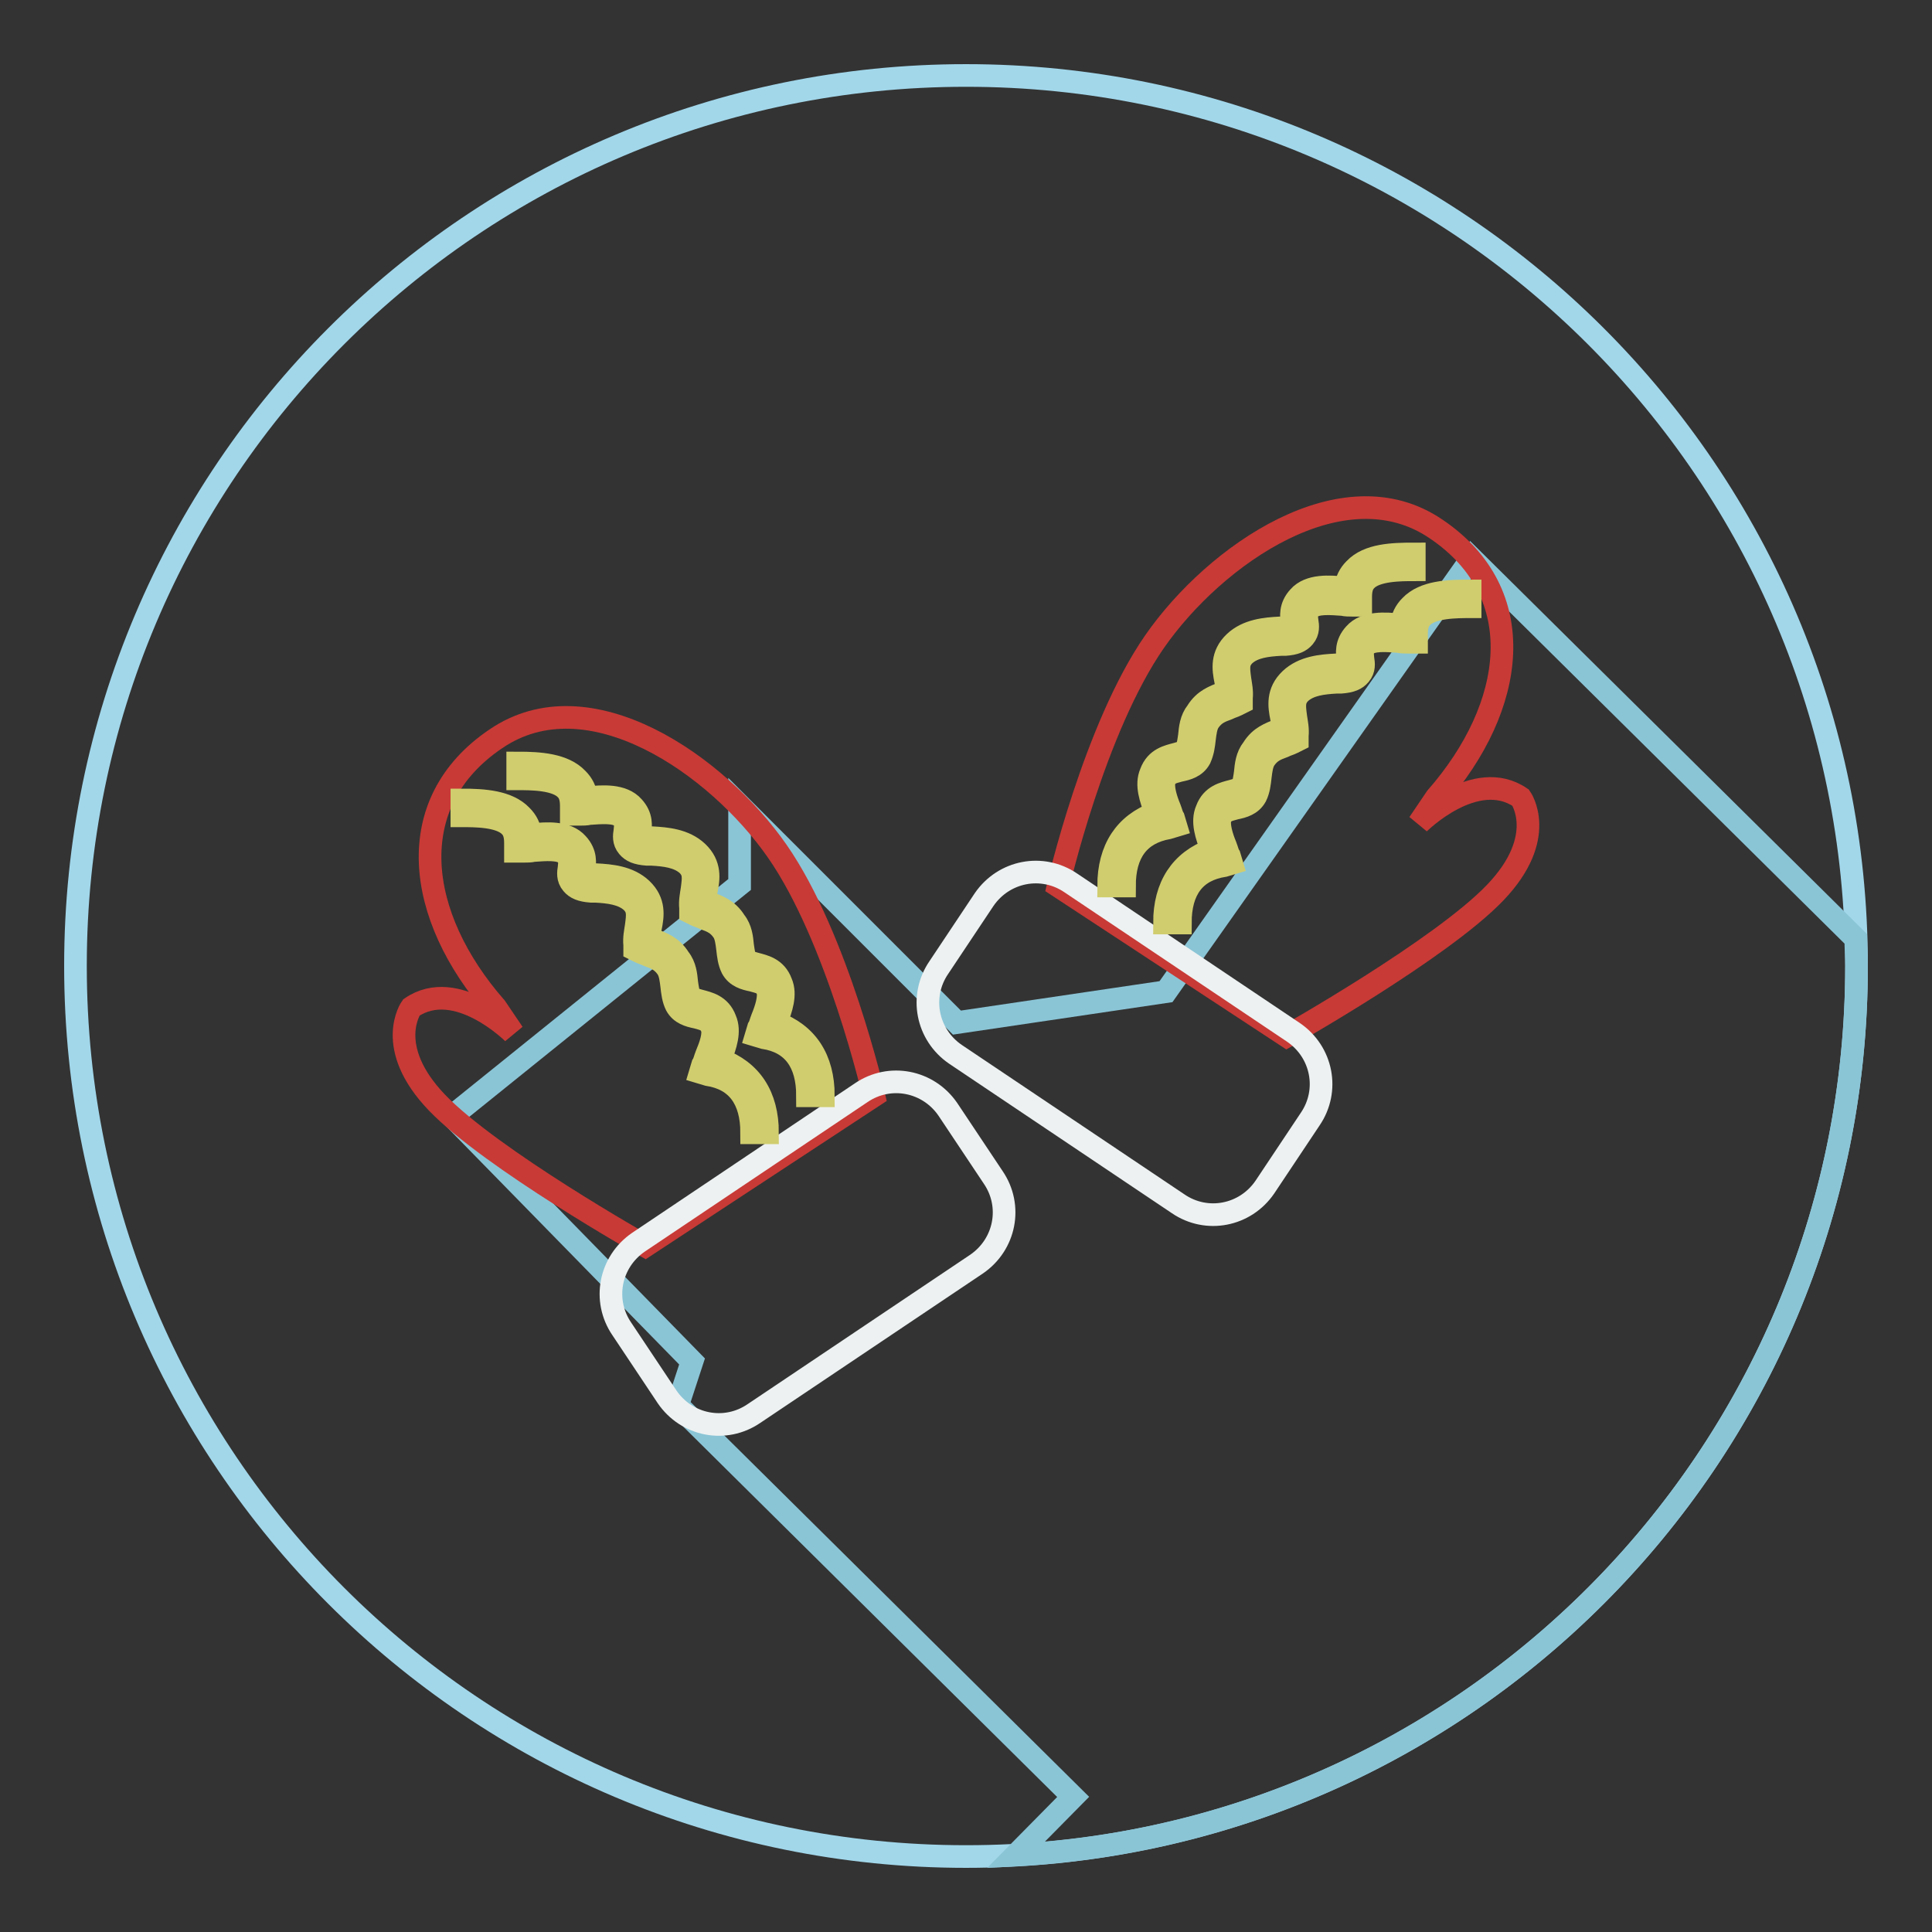 <?xml version="1.0" encoding="utf-8"?>
<!-- Svg Vector Icons : http://www.onlinewebfonts.com/icon -->
<!DOCTYPE svg PUBLIC "-//W3C//DTD SVG 1.1//EN" "http://www.w3.org/Graphics/SVG/1.1/DTD/svg11.dtd">
<svg version="1.1" xmlns="http://www.w3.org/2000/svg" xmlns:xlink="http://www.w3.org/1999/xlink" x="0px" y="0px" viewBox="0 0 256 256" enable-background="new 0 0 256 256" xml:space="preserve">
<rect x="0" y="0" width="256" height="256" fill="#333333" stroke="none"/>
<g> <path stroke-width="3" fill-opacity="0" stroke="#a2d7ea"  d="M10,128c0,65.2,52.8,118,118,118c65.2,0,118-52.8,118-118c0-65.2-52.8-118-118-118C62.8,10,10,62.8,10,128z "/> <path stroke-width="3" fill-opacity="0" stroke="#8ac5d6"  d="M195,74l-40.5,57.4l-27.7,4.1l-28.8-28.8v10.5l-38.1,30.7l31.8,32.5l-1.9,5.8l52.4,51.9l-7.6,7.7 C196.7,242.4,246,191,246,128c0-1.2-0.1-2.4-0.1-3.6L195,74L195,74z"/> <path stroke-width="3" fill-opacity="0" stroke="#c83a36"  d="M115.8,145.2c0,0-4.8-20.9-12.8-32.4c-8-11.5-25-23.3-37.3-14.9c-12.6,8.5-10.6,23.5,0,35.6l2.3,3.4 c0,0-7.5-7.5-13.5-3.4c0,0-3.7,5.2,3.4,12.6c7.2,7.5,27.6,19,27.6,19L115.8,145.2z"/> <path stroke-width="3" fill-opacity="0" stroke="#edf1f1"  d="M88.4,185.1c2.6,3.8,7.7,4.8,11.5,2.2l29.5-19.8c3.8-2.6,4.8-7.7,2.2-11.5l-6-9c-2.6-3.8-7.7-4.8-11.5-2.2 l-29.5,19.8c-3.8,2.6-4.8,7.7-2.2,11.5L88.4,185.1z"/> <path stroke-width="3" fill-opacity="0" stroke="#d0cd6e"  d="M107,145.2l2.1,0c0-4.9-2.2-8.2-6.3-9.7l0.1-0.2c0.6-1.6,1.3-3.5,0.6-5.1c-0.7-1.9-2.3-2.2-3.4-2.5 c-0.7-0.2-1.1-0.3-1.3-0.6c-0.2-0.4-0.3-1.1-0.4-1.8c-0.1-1-0.2-2.2-1-3.2c-1-1.6-2.3-2-3.5-2.5c-0.2-0.1-0.3-0.1-0.5-0.2 c0-0.4,0.1-0.9,0.2-1.4c0.3-1.5,0.6-3.4-1.2-5.1c-1.7-1.6-4.1-1.8-6-1.9l-0.6,0c-0.9-0.1-1.1-0.2-1.1-0.2c0,0,0.1-0.3,0.1-0.5 c0.1-0.8,0.3-2.1-0.9-3.4c-1.4-1.6-4.1-1.4-6-1.2l-0.2,0c-0.1-1-0.5-1.8-1.2-2.5c-1.8-1.9-5-2.1-7.9-2.1v2.1c1.8,0,5.1,0,6.4,1.4 c0.5,0.5,0.7,1.2,0.7,2.2l0,1.1l1.1,0c0.4,0,0.9,0,1.3-0.1c1.5-0.1,3.5-0.3,4.3,0.5c0.5,0.6,0.5,1,0.4,1.8 c-0.1,0.6-0.2,1.4,0.4,2.1c0.5,0.6,1.2,0.9,2.5,1l0.6,0c1.8,0.1,3.6,0.3,4.8,1.4c0.9,0.9,0.8,1.7,0.6,3.2c-0.1,0.7-0.3,1.6-0.2,2.5 l0,0.6l0.6,0.3c0.4,0.2,0.8,0.3,1.2,0.5c1.1,0.4,1.8,0.7,2.5,1.7c0.4,0.6,0.5,1.5,0.6,2.3c0.1,0.9,0.2,1.8,0.6,2.6 c0.6,1.1,1.7,1.4,2.7,1.6c1.1,0.3,1.6,0.4,2,1.3c0.3,0.9-0.2,2.5-0.7,3.7c-0.2,0.5-0.3,1-0.5,1.3l-0.3,1l1,0.3 C105.1,138.1,107,140.8,107,145.2L107,145.2z"/> <path stroke-width="3" fill-opacity="0" stroke="#d0cd6e"  d="M99.6,150.1l2.1,0c0-4.9-2.2-8.2-6.3-9.7l0.1-0.2c0.6-1.6,1.3-3.5,0.6-5.1c-0.7-1.9-2.3-2.2-3.4-2.5 c-0.7-0.2-1.1-0.3-1.3-0.6c-0.2-0.4-0.3-1.1-0.4-1.8c-0.1-1-0.2-2.2-1-3.2c-1-1.6-2.3-2-3.5-2.5c-0.2-0.1-0.3-0.1-0.5-0.2 c0-0.4,0.1-0.9,0.2-1.4c0.3-1.5,0.6-3.4-1.2-5.1c-1.7-1.6-4.1-1.8-6-1.9l-0.6,0c-0.9-0.1-1.1-0.2-1.1-0.2c0,0,0.1-0.3,0.1-0.5 c0.1-0.8,0.3-2.1-0.9-3.4c-1.4-1.6-4.1-1.4-6-1.2l-0.2,0c-0.1-1-0.5-1.8-1.2-2.5c-1.8-1.9-5-2.1-7.9-2.1v2.1c1.8,0,5.1,0,6.4,1.4 c0.5,0.5,0.7,1.2,0.7,2.2l0,1.1l1.1,0c0.4,0,0.9,0,1.3-0.1c1.5-0.1,3.5-0.3,4.3,0.5c0.5,0.6,0.5,1,0.4,1.8 c-0.1,0.6-0.2,1.4,0.4,2.1c0.5,0.6,1.2,0.9,2.5,1l0.6,0c1.8,0.1,3.6,0.3,4.8,1.4c0.9,0.9,0.8,1.7,0.6,3.2c-0.1,0.7-0.3,1.6-0.2,2.5 l0,0.6l0.6,0.3c0.4,0.2,0.8,0.3,1.2,0.5c1.1,0.4,1.8,0.7,2.5,1.7c0.4,0.6,0.5,1.5,0.6,2.3c0.1,0.9,0.2,1.8,0.6,2.6 c0.6,1.1,1.7,1.4,2.7,1.6c1.1,0.3,1.6,0.4,2,1.3c0.4,0.9-0.2,2.5-0.7,3.7c-0.2,0.5-0.3,1-0.5,1.3l-0.3,1l1,0.3 C97.7,143,99.6,145.7,99.6,150.1L99.6,150.1z"/> <path stroke-width="3" fill-opacity="0" stroke="#c83a36"  d="M140.2,117.4c0,0,4.8-20.9,12.8-32.4c8-11.5,25-23.3,37.3-14.9c12.6,8.5,10.6,23.5,0,35.6l-2.3,3.4 c0,0,7.5-7.5,13.5-3.4c0,0,3.7,5.2-3.4,12.6c-7.2,7.5-27.6,19-27.6,19L140.2,117.4z"/> <path stroke-width="3" fill-opacity="0" stroke="#edf1f1"  d="M167.6,157.3c-2.6,3.8-7.7,4.8-11.5,2.2l-29.5-19.8c-3.8-2.6-4.8-7.7-2.2-11.5l6-9 c2.6-3.8,7.7-4.8,11.5-2.2l29.5,19.8c3.8,2.6,4.8,7.7,2.2,11.5L167.6,157.3L167.6,157.3z"/> <path stroke-width="3" fill-opacity="0" stroke="#d0cd6e"  d="M149,117.4l-2.1,0c0-4.9,2.2-8.2,6.3-9.7l-0.1-0.2c-0.6-1.6-1.3-3.5-0.6-5.1c0.7-1.9,2.3-2.2,3.4-2.5 c0.7-0.2,1.1-0.3,1.3-0.6c0.2-0.4,0.3-1.1,0.4-1.8c0.1-1,0.2-2.2,1-3.2c1-1.6,2.3-2,3.5-2.5c0.2-0.1,0.3-0.1,0.5-0.2 c0-0.5-0.1-0.9-0.2-1.4c-0.3-1.5-0.6-3.4,1.2-5.1c1.7-1.6,4.1-1.8,6-1.9l0.6,0c0.9-0.1,1.1-0.2,1.1-0.2c0,0-0.1-0.3-0.1-0.5 c-0.1-0.8-0.3-2.1,0.9-3.4c1.4-1.6,4.1-1.4,6-1.2l0.2,0c0.1-1,0.5-1.8,1.2-2.5c1.8-1.9,5-2,7.9-2v2.1c-1.8,0-5.1,0-6.4,1.4 c-0.5,0.5-0.7,1.2-0.7,2.2l0,1.1l-1.1,0c-0.4,0-0.9,0-1.3-0.1c-1.5-0.1-3.5-0.3-4.3,0.5c-0.5,0.6-0.5,1-0.4,1.7 c0.1,0.6,0.2,1.4-0.4,2.1c-0.5,0.6-1.2,0.9-2.5,1l-0.6,0c-1.8,0.1-3.6,0.3-4.8,1.4c-0.9,0.9-0.8,1.7-0.6,3.2 c0.1,0.7,0.3,1.6,0.2,2.5l0,0.6l-0.6,0.3c-0.4,0.2-0.8,0.3-1.2,0.5c-1.1,0.4-1.8,0.7-2.5,1.7c-0.4,0.6-0.5,1.5-0.6,2.3 c-0.1,0.9-0.2,1.7-0.6,2.6c-0.6,1.1-1.7,1.4-2.7,1.6c-1.1,0.3-1.6,0.4-2,1.3c-0.3,0.9,0.2,2.5,0.7,3.7c0.2,0.5,0.3,1,0.5,1.3l0.3,1 l-1,0.3C150.9,110.4,149,113,149,117.4z"/> <path stroke-width="3" fill-opacity="0" stroke="#d0cd6e"  d="M156.4,122.3l-2.1,0c0-4.9,2.2-8.2,6.3-9.7l-0.1-0.2c-0.6-1.6-1.3-3.5-0.6-5.1c0.7-1.9,2.3-2.2,3.4-2.5 c0.7-0.2,1.1-0.3,1.3-0.6c0.2-0.4,0.3-1.1,0.4-1.8c0.1-1,0.2-2.2,1-3.2c1-1.6,2.3-2,3.5-2.5c0.2-0.1,0.3-0.1,0.5-0.2 c0-0.5-0.1-0.9-0.2-1.4c-0.3-1.5-0.6-3.4,1.2-5.1c1.7-1.6,4.1-1.8,6-1.9l0.6,0c0.9-0.1,1.1-0.2,1.1-0.2c0,0-0.1-0.3-0.1-0.5 c-0.1-0.8-0.3-2.1,0.9-3.4c1.4-1.6,4.1-1.4,6-1.2l0.2,0c0.1-1,0.5-1.8,1.2-2.5c1.8-1.9,5-2,7.9-2v2.1c-1.8,0-5.1,0-6.4,1.4 c-0.5,0.5-0.7,1.2-0.7,2.2l0,1.1l-1.1,0c-0.4,0-0.9,0-1.3-0.1c-1.5-0.1-3.5-0.3-4.3,0.5c-0.5,0.6-0.5,1-0.4,1.8 c0.1,0.6,0.2,1.4-0.4,2.1c-0.5,0.6-1.2,0.9-2.5,1l-0.6,0c-1.8,0.1-3.6,0.3-4.8,1.4c-0.9,0.9-0.8,1.7-0.6,3.2 c0.1,0.7,0.3,1.6,0.2,2.5l0,0.6l-0.6,0.3c-0.4,0.2-0.8,0.3-1.2,0.5c-1.1,0.4-1.8,0.7-2.5,1.7c-0.4,0.6-0.5,1.5-0.6,2.3 c-0.1,0.9-0.2,1.8-0.6,2.6c-0.6,1.1-1.7,1.4-2.7,1.6c-1.1,0.3-1.6,0.4-2,1.3c-0.3,0.9,0.2,2.5,0.7,3.7c0.2,0.5,0.3,1,0.5,1.3l0.3,1 l-1,0.3C158.3,115.3,156.4,117.9,156.4,122.3z"/></g>
</svg>